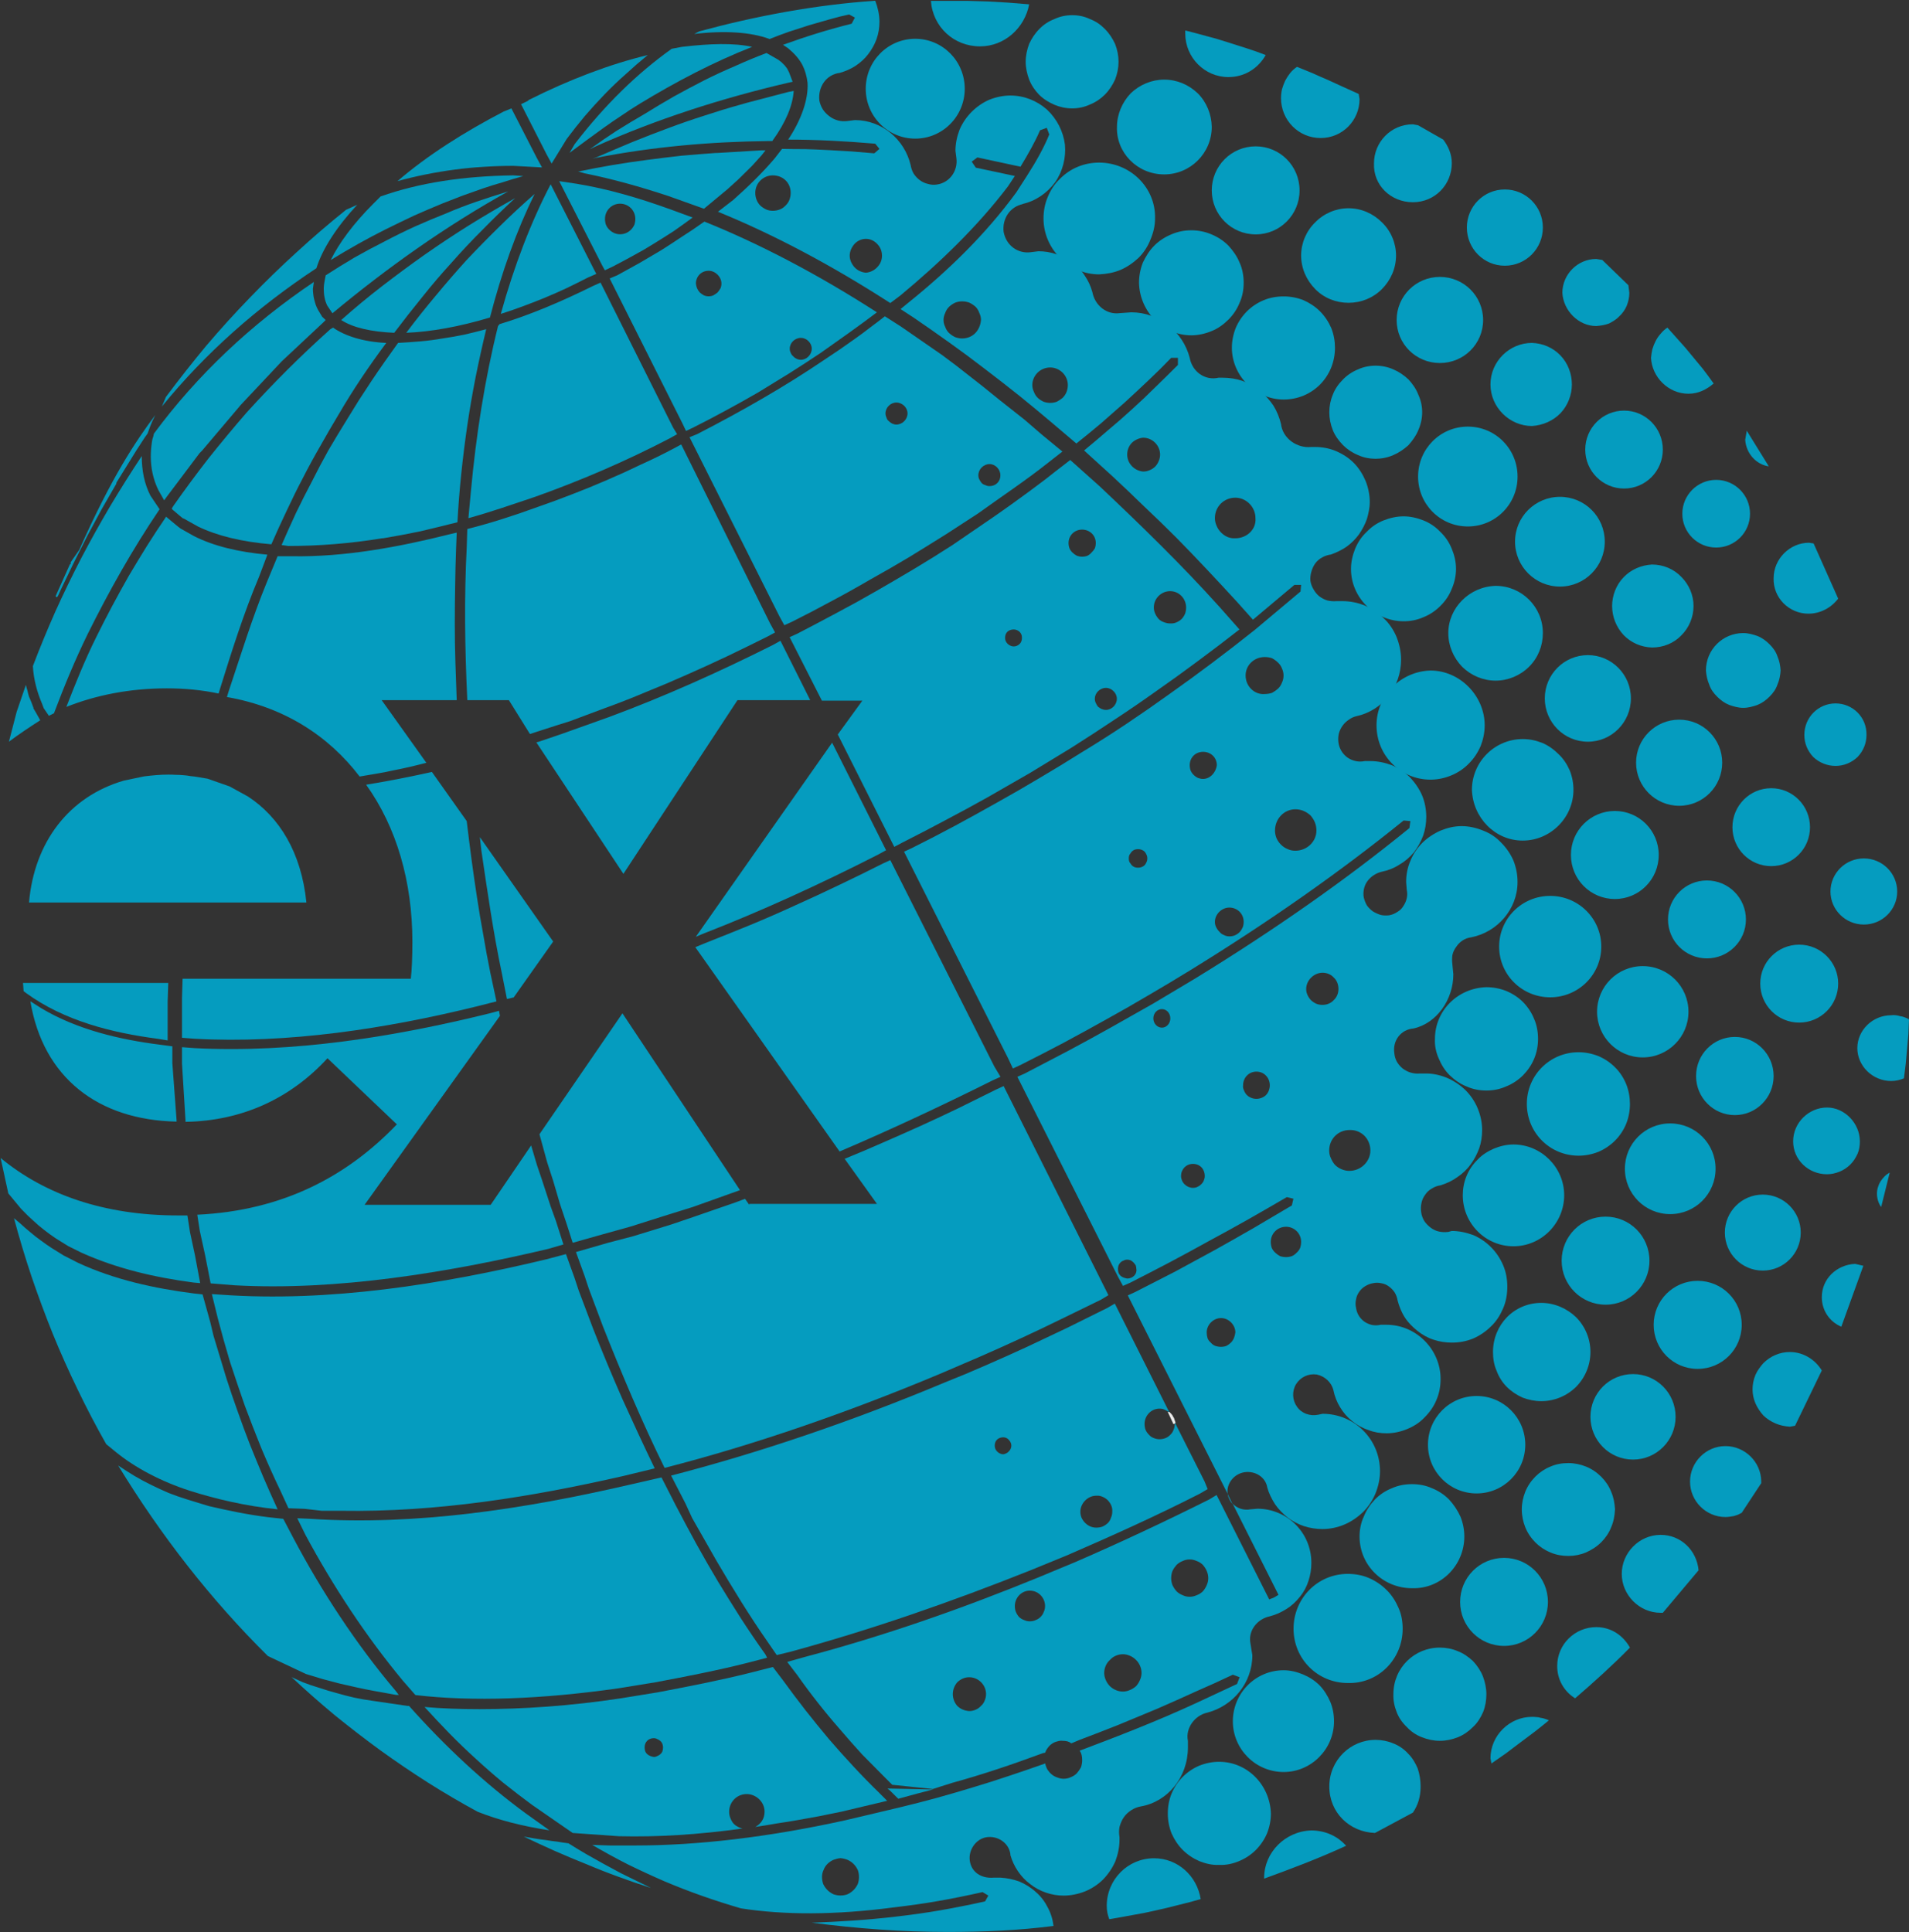 <svg version="1.2" xmlns="http://www.w3.org/2000/svg" viewBox="0 0 1585 1604" width="1585" height="1604">
	<rect x="0" y="0" width="1585" height="1604" fill="#333333" stroke="none"/>
	<title>MEOH_BIG copy-svg</title>
	<defs>
		<clipPath clipPathUnits="userSpaceOnUse" id="cp1">
			<path d="m-2626.65 0.65h4211.65v1603.35h-4211.65z"/>
		</clipPath>
	</defs>
	<style>
		.s0 { fill: #00a7ce } 
		.s1 { fill: #ffffff } 
	</style>
	<g id="Clip-Path: Clip-Path" clip-path="url(#cp1)">
		<g id="Clip-Path">
			<g id="g210" style="opacity: .9">
				<path id="Layer" fill-rule="evenodd" class="s0" d="m984.1 27.9v-2.6q8.5 2.1 17 4.5 8.5 2.1 16.7 4.8 8.5 2.6 16.7 5.3 8.2 2.6 16.4 5.8c-6.3 11.1-17.5 18.3-31 18.3-19.6 0-35.8-16.2-35.8-36.1zm79.5 53.6q0-3.7 0.8-7.4 1.1-3.8 2.7-7.2 1.8-3.4 4.2-6.4 2.4-2.9 5.6-5 6.4 2.7 13 5.3 6.3 2.9 12.7 5.6 6.4 2.9 12.7 5.8 6.4 2.9 12.8 5.8l0.7 4.3c0 17.5-14 32.3-32.3 32.3-18.3 0-32.9-14.8-32.9-33.1zm77.2 54c0-17.4 14-32.3 32.3-32.3l4.3 0.8 20.9 11.9c4.2 5.6 7.1 12 7.1 19.6 0 17.8-14 32.4-32.3 32.4-18.3 0-33.1-14.1-32.3-32.4zm108.6 85.1c-17.4 0-31.5-14.1-31.5-31.7 0-17.5 14.1-31.6 31.5-31.6 17.5 0 31.6 14.1 31.6 31.6 0 17.6-14.1 31.7-31.6 31.7zm47.8 22.5c0-15.3 12.7-28.1 28.1-28.1l5 0.8 21.7 21 0.8 6.3c0 3.8-0.8 7.2-2.1 10.6-1.3 3.2-3.5 6.4-6.1 8.8-2.4 2.6-5.6 4.5-8.7 6.1-3.5 1.3-6.9 1.8-10.6 2.1-14.6 0-27.3-12.7-28.1-27.6zm73.6 54.1q0.3-3.7 1.1-7.2 1.1-3.7 2.7-6.8 1.8-3.5 4.2-6.1 2.4-3 5.6-5.1 5 5.6 10 11.2 5.1 5.5 9.8 11.4 4.8 5.8 9.6 11.6 4.7 6.1 9 12.2c-5.6 4.8-12.5 8.5-20.9 8.5-17 0-30.3-14.1-31.1-29.7zm-597.9-296.5c5.6 0 24.1 0 29.9 0q8.5 0.2 17.3 0.5 8.4 0.5 17.2 1 8.5 0.6 17.2 1.4c-3.7 19.6-20.4 34.9-40.8 34.9-21.7 0-39.2-16.1-40.8-37.8zm102.6 86.3c-4.8-2.1-9.1-4.7-12.8-8.4-3.4-3.5-6.3-7.7-8.2-12.5-1.8-4.8-2.9-9.8-2.9-14.8 0-5.1 1.1-10.1 2.9-14.9 2.1-4.5 4.8-8.7 8.5-12.4 3.4-3.5 7.7-6.4 12.5-8.2 4.7-2.2 9.5-3.2 14.8-3.2 5 0 10.1 1 14.6 3.2 4.8 1.8 9 4.7 12.4 8.2 3.7 3.7 6.4 7.9 8.5 12.4 1.9 4.8 2.9 9.8 2.9 14.9 0 5-1 10-2.9 14.8-2.1 4.5-4.8 8.8-8.5 12.5-3.4 3.4-7.6 6.3-12.4 8.2-4.5 2.1-9.6 3.2-14.6 3.2-5.3 0-10.3-1.1-14.8-3zm51.9 18.3c0-10.3 4.3-20.4 11.4-27.8 7.4-7.2 17.5-11.4 27.8-11.4 10.6 0 20.4 4.2 27.9 11.4 7.4 7.4 11.4 17.5 11.6 27.8 0 21.8-17.7 39.5-39.5 39.5-22.5 0-40-18.3-39.2-39.5zm115.2 89.3c-20.2 0-36.5-16.3-36.5-36.5 0-20.3 16.3-36.6 36.5-36.6 20.1 0 36.4 16.3 36.4 36.6 0 20.2-16.3 36.5-36.4 36.5zm104.8 45.4c-7.4 7.4-17.2 11.4-27.8 11.4-10.4 0-20.4-4-27.6-11.4-7.4-7.5-11.7-17.3-11.7-27.9 0-10.3 4.3-20.4 11.7-27.5 7.2-7.4 17.2-11.7 27.6-11.7 10.6 0 20.4 4.3 27.8 11.7 7.4 7.1 11.7 17.2 11.7 27.5 0 10.6-4.3 20.4-11.7 27.9zm48.1 61.4c-19.9 0-35.9-15.9-35.9-35.7 0-19.8 16-35.8 35.9-35.8 19.9 0 35.9 16 35.9 35.8 0 19.8-16 35.7-35.9 35.7zm76.5-16.7c9 0.3 17.5 4 23.6 10.4 6.1 6.3 9.5 15.1 9.5 24.1 0 8.7-3.4 17.5-9.5 23.9-6.1 6.3-14.6 10-23.6 10.6-18.8 0-34.5-15.7-34.5-34.5 0-19.1 15.7-34.5 34.5-34.5zm76.4 120.9c-17.8 0-32.2-14.5-32.2-32.3 0-17.9 14.4-32.4 32.2-32.4 17.9 0 32.2 14.5 32.2 32.4 0 17.8-14.3 32.3-32.2 32.3zm76.5 49c-15.5 0-28.1-12.5-28.1-28.1 0-15.5 12.6-28.1 28.1-28.1 15.5 0 28.1 12.6 28.1 28.1 0 15.6-12.6 28.1-28.1 28.1zm47.7 25.5c0-16.2 13.5-29.5 29.4-29.5l3.8 0.6 20.4 45.8c-5.9 7.7-14.9 12.5-24.7 12.5-16.2 0-29.4-13.3-28.9-29.4zm-712.7-365c-22.7 0-41.1-18.5-41.1-41.4 0-23 18.4-41.5 41.1-41.5 22.7 0 41.1 18.5 41.1 41.5 0 22.9-18.4 41.4-41.1 41.4zm199.1 66.3c0 6.1-1.4 11.9-3.8 17.5-2.1 5.5-5.5 10.8-9.8 15.1-4.5 4.2-9.5 7.7-15.1 10.1-5.5 2.3-11.6 3.4-17.7 3.7-25.2 0-46.2-21.2-46.2-46.4 0-6.1 1.1-12.2 3.5-17.8 2.4-5.8 5.6-10.8 10.1-15.1 4.2-4.2 9.2-7.7 14.8-10 5.8-2.4 11.7-3.5 17.8-3.5 25.9 0 47.1 20.9 46.4 46.4z"/>
				<path id="path192" fill-rule="evenodd" class="s0" d="m945.7 234.7c0-5.6 1.1-11.4 3.2-16.7 2.4-5.1 5.5-10.1 9.5-14.1 4-4 8.8-7.1 14.1-9.3 5.3-2.3 10.8-3.4 16.7-3.4 5.5 0 11.4 1.1 16.7 3.4 5.3 2.2 10 5.3 14 9.3 4 4.3 7.2 9 9.3 14.1 2.4 5.3 3.4 11.1 3.4 16.7 0 5.8-1 11.4-3.4 16.7-2.1 5.3-5.3 10-9.3 14-4 4-8.7 7.4-14 9.5-5.3 2.2-11.2 3.5-16.7 3.5-23.9 0-43-19.9-43.5-43.7zm77.1 54c0-5.5 1.1-11.1 3.2-16.4 2.1-5 5.3-9.8 9.3-13.8 4-4 8.7-7.1 14-9.3 5.1-2.1 10.6-3.1 16.5-3.1 5.5 0 11.1 1 16.4 3.1 5 2.2 9.8 5.3 13.8 9.3 4 4 7.1 8.8 9.3 13.8 2.1 5.3 3.1 10.9 3.1 16.4 0 24.1-18.8 43-42.6 43-23.4 0-43-19.7-43-43zm104.7 89.1c-4.7-1.9-9-4.8-12.4-8.2-3.7-3.8-6.7-8-8.5-12.5-1.9-4.8-2.9-9.8-2.9-14.8 0-5.1 1-10.1 2.9-14.6 1.8-4.8 4.8-9 8.5-12.7 3.4-3.5 7.7-6.4 12.4-8.3 4.5-2.1 9.6-3.1 14.6-3.1 5 0 10.1 1 14.8 3.1 4.5 1.9 8.8 4.8 12.5 8.3 3.4 3.7 6.4 7.9 8.2 12.7 2.1 4.5 3.2 9.5 3.2 14.6 0 5-1.1 10-3.2 14.8-1.8 4.5-4.8 8.7-8.2 12.5-3.7 3.4-8 6.3-12.5 8.2-4.7 2.1-9.8 3.1-14.8 3.1-5 0-10.1-1-14.6-3.1zm91.2 59.3c-22.9 0-41.3-18.5-41.3-41.4 0-23 18.4-41.5 41.3-41.5 22.9 0 41.3 18.5 41.3 41.5 0 22.9-18.4 41.4-41.3 41.4zm76.5 49.9c-20.6 0-37.3-16.7-37.3-37.3 0-20.6 16.7-37.2 37.3-37.2 20.6 0 37.2 16.6 37.2 37.2 0 20.6-16.6 37.3-37.2 37.3zm100.8-8c6.4 6.4 10.1 15.1 10.1 24.1 0 9.3-3.7 18-10.1 24.4-6.3 6.6-15.1 10.1-24.4 10.1-9-0.3-17.5-4-23.6-10.4-6.1-6.6-9.5-15.1-9.5-24.1 0-8.7 3.4-17.5 9.5-23.8 6.1-6.4 14.6-10.1 23.6-10.6 9.3 0 18.1 3.7 24.4 10.3zm51.4 46.6c4 0 8 1.1 11.7 2.4 4 1.6 7.2 4 10.1 6.9 2.9 2.9 5.3 6.1 6.6 10.1 1.6 3.7 2.4 7.7 2.6 11.7-0.2 3.9-1 7.9-2.6 11.6-1.3 4-3.7 7.2-6.6 10.1-2.9 2.9-6.1 5.3-10.1 6.9-3.7 1.3-7.7 2.4-11.7 2.4-3.9 0-7.9-1.1-11.6-2.4-4-1.6-7.2-4-10.1-6.9-2.9-2.9-5.3-6.1-6.6-10.1-1.6-3.7-2.4-7.7-2.7-11.6 0-17.5 14.1-31.1 31-31.1zm76.6 58.4c14.1 0 26 11.3 25.7 26.2 0 6.9-2.6 13.2-7.4 18.3-5 4.7-11.4 7.4-18.3 7.4-6.9 0-13.5-2.7-18.5-7.4-4.8-5.1-7.4-11.4-7.4-18.3 0-14.9 11.9-26.2 25.9-26.2zm-402.3-111.6c0-5.9 1.3-11.4 3.4-16.7 2.2-5.3 5.3-10.1 9.6-14.1 4-4.2 8.7-7.4 14-9.5 5.3-2.1 10.9-3.4 16.7-3.4 5.6 0 11.2 1.3 16.5 3.4 5.3 2.1 10 5.3 14 9.5 4.2 4 7.4 8.8 9.5 14.1 2.2 5.3 3.5 10.8 3.5 16.7 0 5.5-1.3 11.4-3.5 16.4q-3.1 8-9.5 14.3c-4 4-8.7 7.2-14 9.3-5.3 2.4-10.9 3.4-16.5 3.4-23.8 0-43.7-19.6-43.7-43.4zm120.1 14c21.7 0 39.2 17.5 39.2 39.2 0 10.6-4 20.5-11.4 27.9-7.4 7.4-17.5 11.6-27.8 11.6-10.4 0-20.4-4.2-27.9-11.6-7.1-7.4-11.4-17.3-11.4-27.9 0-20.9 17.5-38.6 39.3-39.2zm76.6 129.4c-19.8 0-35.8-16.1-35.8-36 0-19.8 16-35.9 35.8-35.9 19.7 0 35.7 16.1 35.7 35.9 0 19.9-16 36-35.7 36zm75.8 53.2c-19.8 0-35.8-16-35.8-35.8 0-19.7 16-35.7 35.8-35.7 19.8 0 35.7 16 35.7 35.7 0 19.8-15.9 35.8-35.7 35.8zm76.4 50.1c-17.8 0-32.2-14.4-32.2-32.3 0-17.9 14.4-32.4 32.2-32.4 17.8 0 32.2 14.5 32.2 32.4 0 17.9-14.4 32.3-32.2 32.3zm76.9 48.5c-15.3 0-27.7-12.3-27.7-27.4 0-15.2 12.4-27.5 27.7-27.5 15.3 0 27.7 12.3 27.7 27.5 0 15.1-12.4 27.4-27.7 27.4zm-359.8-210.9c24.6 0 45 21.2 45 45.5 0 6.1-1.3 12-3.4 17.3-2.4 5.5-5.6 10.3-9.8 14.5-4.2 4.3-9 7.5-14.6 9.8-5.3 2.2-11.1 3.5-17.2 3.5-24.4 0-44.8-19.6-44.8-45.1 0-25.1 20.4-44.8 44.8-45.5zm34.4 99.1c0-23.4 19.1-42.2 42.2-42.2 5.6 0 10.9 1.1 16.2 3.2 5 2.1 9.5 5.3 13.5 9.3 4 3.7 7.1 8.5 9.3 13.5 2.1 5.3 3.1 10.6 3.1 16.2 0 23-19.1 42.1-42.1 42.1-23.1 0-41.4-19.1-42.2-42.1zm118.7 90.6c-20.2 0-36.5-16.3-36.5-36.6 0-20.2 16.3-36.5 36.5-36.5 20.1 0 36.4 16.3 36.4 36.5 0 20.3-16.3 36.6-36.4 36.6zm76.4 49.3c-17.9 0-32.3-14.5-32.3-32.3 0-17.9 14.4-32.4 32.3-32.4 17.9 0 32.4 14.5 32.4 32.4 0 17.8-14.5 32.3-32.4 32.3zm76.6 53.3c-17.9 0-32.3-14.5-32.3-32.4 0-17.8 14.4-32.3 32.3-32.3 17.9 0 32.4 14.5 32.4 32.3 0 17.9-14.5 32.4-32.4 32.4zm80.3-6.1q1.9 0.2 3.7 0.8 1.9 0.2 3.8 1 1.8 0.6 3.4 1.6-0.3 6.1-0.5 12.2-0.6 6.4-1.1 12.5-0.5 6.1-1.1 12.2-0.7 6.1-1.5 12.1-5.3 2.2-10.6 2.2c-15.4 0-28.1-12.5-28.1-27.3 0-14.9 12.7-27.3 28.1-27.3q2.1-0.3 3.9 0zm-287-14.9c-23.5 0-42.4-18.8-42.4-42.1 0-23.3 18.9-42.1 42.4-42.1 23.4 0 42.4 18.8 42.4 42.1 0 23.3-19 42.1-42.4 42.1zm76.8 49.9c-20.9 0-37.9-17-37.9-37.9 0-21 17-37.9 37.9-37.9 21 0 38 16.9 38 37.9 0 20.9-17 37.9-38 37.9zm76.5 47.9c-17.8 0-32.2-14.5-32.2-32.4 0-18 14.4-32.5 32.2-32.5 17.8 0 32.2 14.5 32.2 32.5 0 17.9-14.4 32.4-32.2 32.4zm48.4 21.8c0-15.7 13.2-28.1 28.1-28.1 14.8 0 27.3 13.2 27.3 28.1 0 3.4-0.5 7.1-1.9 10.3-1.6 3.4-3.4 6.4-6.1 9-2.4 2.4-5.5 4.5-8.7 5.8-3.5 1.4-6.9 2.2-10.6 2.2-15.4 0-28.1-12-28.1-27.3zm-254.7-128c5.5 0 11.1 1 16.4 3.1 5.3 2.2 10.1 5.3 14.1 9.3 3.9 4 7.1 8.8 9.2 14.1 2.2 5 3.2 10.8 3.2 16.4 0 5.5-1 11.1-3.2 16.4-2.1 5.1-5.3 9.8-9.2 13.8-4 4-8.8 7.2-14.1 9.3-5.3 2.4-10.9 3.4-16.4 3.4-5.6 0-11.2-1-16.5-3.4-5.3-2.1-9.8-5.3-14-9.3-4-4-6.9-8.7-9-13.8-2.4-5.3-3.5-10.9-3.2-16.4 0-23.3 18.8-42.2 42.7-42.9zm76.6 54c5.5 0 11.1 1.1 16.4 3.2 5 2.1 9.8 5.3 13.8 9.3 4 3.9 7.1 8.7 9.3 14 2.1 5.3 3.1 10.9 3.1 16.4 0 5.6-1 11.2-3.1 16.5-2.2 5.3-5.3 10-9.3 14-4 4-8.8 7.2-13.8 9.3-5.3 2.1-10.9 3.2-16.4 3.2-23.9 0-43-19.1-43-43 0-23.8 19.1-42.9 43-42.9zm76 134.4c-20.8 0-37.6-16.8-37.6-37.7 0-20.8 16.8-37.6 37.6-37.6 20.9 0 37.7 16.8 37.7 37.6 0 20.9-16.8 37.7-37.7 37.7zm76.9 46.9c-17.4 0-31.5-14.1-31.5-31.6 0-17.4 14.1-31.5 31.5-31.5 17.4 0 31.5 14.1 31.5 31.5 0 17.5-14.1 31.6-31.5 31.6zm76.6-5.6l6.9 1.6-18.3 50.6c-9.8-4.2-16.2-13.5-16.2-24.6 0-14.9 12-26.8 27.6-27.6zm-322.6-72.9c2.2-5.3 5.3-9.8 9.3-13.7 3.7-4 8.5-6.9 13.5-9.1 5.1-2.1 10.6-3.4 16.2-3.4 23.1 0 42.1 19.1 42.1 42.1 0 23.4-19 42.4-42.1 42.4-23.3 0-42.1-19-42.1-42.4 0-5.3 1-10.8 3.1-15.9zm115.5 106.8c-20.2 0-36.5-16.3-36.5-36.5 0-20.3 16.3-36.6 36.5-36.6 20.1 0 36.4 16.3 36.4 36.6 0 20.2-16.3 36.5-36.4 36.5zm76.4 53.3c-20.2 0-36.5-16.3-36.5-36.6 0-20.2 16.3-36.5 36.5-36.5 20.3 0 36.6 16.3 36.6 36.5 0 20.3-16.3 36.6-36.6 36.6zm103.1 1.3l-22.2 45.9-4.3 0.8c-4.2-0.3-8.2-1.1-11.9-2.7-3.7-1.6-7.1-3.7-10.1-6.6-2.6-2.9-5-6.4-6.6-10.1-1.6-3.7-2.4-7.7-2.4-11.6 0-4 0.8-8.2 2.4-12 1.6-3.7 4-6.8 6.6-9.8 3-2.9 6.4-5.3 10.1-6.8q5.6-2.4 11.9-2.4c11.2 0 21 6.3 26.5 15.3zm-248.3 22.6c-5-2.2-9.6-5.3-13.3-9-3.7-3.8-6.6-8.3-8.4-13.3-2.2-5-3-10.3-3-15.6 0-22.6 17.5-40.8 40.1-40.8 10.8 0 21.2 4.5 28.9 11.9 7.6 7.7 11.9 18 11.9 28.9 0 10.8-4.3 21.2-11.9 28.9-7.7 7.6-18.1 11.9-28.9 11.9-5.3 0-10.6-1.1-15.4-2.9zm91.6 51.4c-19.6 0-35.4-15.9-35.4-35.5 0-19.7 15.8-35.5 35.4-35.5 19.5 0 35.3 15.8 35.3 35.5 0 19.6-15.8 35.5-35.3 35.5zm106.4 18.3v1.3l-16.2 24.6q-1.6 0.8-3.2 1.6-1.6 0.6-3.4 1.1-1.6 0.2-3.2 0.5-1.8 0.3-3.7 0.3c-16.2 0-29.4-13.3-29.4-29.4 0-16.2 13.2-29.5 29.4-29.5 16.2 0 29.7 13.3 29.7 29.5zm-236.3 9.8c-22.4 0-40.4-18.1-40.4-40.4 0-22.4 18-40.5 40.4-40.5 22.3 0 40.4 18.1 40.4 40.5 0 22.3-18.1 40.4-40.4 40.4zm111.7 28.1c-1.8 4.7-4.8 9-8.2 12.4-3.7 3.7-8 6.4-12.7 8.5-4.5 1.9-9.6 2.9-14.6 2.9-5 0-10.1-0.8-14.9-2.9-4.7-1.9-9-4.8-12.4-8.2-3.7-3.7-6.6-8-8.5-12.7-1.8-4.5-2.9-9.6-2.9-14.9 0-5 1.1-10.1 2.9-14.6 1.9-4.7 4.8-9 8.5-12.7 3.4-3.4 7.7-6.3 12.4-8.2 4.8-2.1 9.9-2.9 14.9-2.9 5 0 10.1 1.1 14.6 2.9 4.7 1.9 9 4.8 12.7 8.5 3.4 3.4 6.4 7.7 8.2 12.4 2.1 4.8 2.9 9.6 3.2 14.6-0.3 5.3-1.1 10.1-3.2 14.9zm72.6 35.7l-29.7 35.3h-1.8c-17.8 0-32.3-14.9-32.3-32.3 0-17.5 14.5-32.4 32.3-32.4 16.7 0 29.9 12.7 31.5 29.4zm-238 14.9c-23.8 0-43.5-18.8-43.5-43 0-5.5 1.1-11.4 3.5-16.4 2.1-5.3 5.3-10.1 9.3-14.3 3.9-4 8.7-7.2 14-9.3 5.3-2.4 10.9-3.4 16.7-3.4 5.8 0 11.4 1 16.7 3.4 5.3 2.1 10.1 5.3 14.1 9.3q5.9 6.4 9.5 14.3c2.1 5.3 3.2 10.9 3.2 16.4 0 24.2-19.6 43.8-43.5 43zm76.5 47.9c-20.2 0-36.5-16.3-36.5-36.5 0-20.3 16.3-36.6 36.5-36.6 20.1 0 36.4 16.3 36.4 36.6 0 20.2-16.3 36.5-36.4 36.5zm104.5 1.4c-14.5 14.8-30.2 28.9-45.5 42.1-9.1-5.6-14.9-15.4-14.9-26.8 0-18.2 14.9-32.3 32.4-32.3 12.7 0 22.5 7.2 28 17zm-234.3 29.4c-24.6 0-45-19.6-45-45.1 0-25.1 19.9-45.5 45-45.5 5.9 0 12 1 17.5 3.4 5.6 2.4 10.6 5.8 14.9 10.1 4.2 4.2 7.4 9.2 9.8 14.8 2.4 5.3 3.4 11.4 3.4 17.2 0 25.5-20.4 45.9-45.6 45.1zm91.2-26.5c4.8 1.8 9 4.8 12.7 8.2 3.5 3.7 6.4 8 8.3 12.7 1.8 4.8 2.9 9.8 2.9 14.9 0 5-0.8 10-2.7 14.8-2.1 4.8-4.7 9-8.5 12.5-3.7 3.7-7.9 6.6-12.4 8.4-4.8 1.9-9.8 3-15.1 3-5.1 0-10.1-1.1-14.9-3-4.7-1.8-9-4.7-12.4-8.4-3.7-3.5-6.7-7.7-8.5-12.5-1.9-4.8-2.9-9.8-2.7-14.8 0-22 17.5-38.7 38.5-38.7 5.3 0 10.3 1 14.8 2.9zm61.8 54.6q1.8 0 3.7 0.2 1.6 0 3.4 0.6 1.9 0.2 3.5 0.8 1.8 0.5 3.4 1.3-5.8 4.8-11.6 9.3-5.9 4.5-12 9-5.8 4.5-11.9 9-6.1 4.2-12.2 8.5l-0.8-4.3c0-18.8 15.7-34.4 34.5-34.4zm-206.2-38.7c5.3 0 10.8 1.3 15.9 3.4 5.3 2.2 9.8 5.1 13.8 9 3.9 4 6.8 8.8 9 13.8 2.1 5.1 3.1 10.6 3.1 16.2 0 23-18.8 42.1-41.8 42.1-23.4 0-42.2-19.1-42.2-42.1 0-23.3 18.8-42.4 42.2-42.4zm90.9 60.7c4.7 1.8 9 4.7 12.4 8.5 3.5 3.4 6.1 7.9 8 12.4 1.6 4.8 2.4 9.8 2.4 14.9 0 8.4-2.1 15.3-6.4 21.7l-31.5 16.9c-21.2-0.8-37.9-16.9-37.9-38.6 0-21.8 17.5-38.7 38.4-38.7 5 0 10.1 1 14.6 2.9zm-101.5 58.3c0 5.5-1.1 11.1-3.2 16.4-2.1 5-5.3 9.8-9.3 13.8-4 4-8.7 7.1-14 9.3-5.1 2.1-10.6 3.4-16.5 3.1-5.5 0.3-11.1-1-16.4-3.1-5-2.2-9.8-5.3-13.8-9.3-4-4-7.1-8.8-9.3-13.8-2.1-5.3-3.1-10.9-3.1-16.4 0-5.9 1-11.4 3.1-16.5 2.2-5.3 5.3-10 9.3-14 4-4 8.8-7.2 13.8-9.3 5.3-2.1 10.9-3.2 16.4-3.2 23.4 0 42.2 19.1 43 43zm33.6 14q4 0 8 0.8 4 0.8 7.7 2.4 3.7 1.6 7.1 4 3.2 2.4 6.1 5.5c-22.5 10.4-45 18.9-68.1 27.3v-0.8c0-20.9 17.5-38.6 39.2-39.2zm-91.9 57q-9.3 2.7-18.9 5-9.2 2.4-18.8 4.5-9.5 2.2-19.1 3.8-9.5 1.8-19.1 3.4c-1.3-3.4-2.1-6.9-2.1-11.1 0-21.8 17.5-39.5 39.3-39.5 19.8 0 35.7 14.8 38.7 33.9zm-862.5-1239.2l3.4-8q16.2-21.7 33.4-42.4 17.5-20.6 36.3-40 18.9-19.6 38.7-37.6 19.9-18.3 41.1-35.3l9.3-4.2c-17 18.3-28.9 36.6-33.9 52.7-49.1 32.4-92 70.3-128.3 114.8zm383.2 388l-72.3-109.2 2.1-0.5 18.8-6.4 9.8-3.5 29.7-10.6c45.6-16.9 91.2-37.3 136-59.8l6.3-3.5 24.7 49.3h-60.4zm-116.9-534.8q-13.3 13.2-25.7 27.3-12.8 14-24.4 28.6-11.9 14.6-23.3 29.7c-18.9-0.8-34.2-4.2-44-10.6q16.4-14.6 33.9-28.1 17.5-13.5 35.5-26.2 18.3-12.8 36.8-24.4 18.9-11.7 38.2-22.5-13.8 12.7-27 26.2zm6.1 72.9c-25.5 7.7-49.3 11.9-69.5 12.7q11.7-15.6 24.4-30.7 12.5-15.1 25.7-29.7 13.5-14.3 27.6-28.1 14-13.8 28.9-26.8c-14.9 30.2-27.3 64.7-37.1 102.6zm79.5 1275.5q7.4 4.2 14.6 8.2 7.4 4 14.8 8 7.7 3.7 15.1 7.4l9.8 4.8q-13.5-4.3-27-9.3-13.3-4.8-26.5-10.4-13.3-5.3-26.5-11.1-13-5.8-25.7-11.9 4.5 0.8 9.2 1.6 4.6 0.8 9.3 1.3 4.5 0.8 9.3 1.3 4.5 0.8 9.3 1.4 7.1 4.5 14.3 8.7zm-347.8-967.6c-30.7 0-58.8 5.6-83.4 15.4 7.6-19.6 15.3-38.7 24.6-57.5q6.4-13 13.3-26 6.8-12.7 14-25.4 7.4-12.5 15.1-24.9 7.7-12.2 15.9-24.2l0.5 0.6 9.3 7.7 2.1 1.6 11.2 6.3c16.1 8.2 37.1 13.3 60.9 15.4l-6.9 18.3c-12.7 30.2-22.5 61.2-32.3 92.7l-1.3 4.3c-13.5-2.9-28.1-4.3-43-4.3zm49.9 7.2l1.3-4.3c10.1-30.2 19.9-62 31.8-90.9l9-21.7h11.9c43.5 0.8 89.1-7.7 131.2-18.3l5.6-1.3-0.5 12.7q-0.6 15.7-0.8 31.6-0.3 15.9-0.3 31.5 0 15.9 0.5 31.8 0.6 15.6 1.1 31.5h-62.3l37.1 52q-6.9 1.8-13.8 3.4-6.8 1.6-13.7 2.9-6.9 1.6-13.8 2.7-7.2 1.3-14.1 2.4c-25.9-34-63-57.8-110.2-66zm311.7-358.1l-35.8-70.2 14 2.1c26.5 4.3 52.5 12 78 21.2l18.8 6.9q-8 5.9-15.9 11.4-8.2 5.3-16.5 10.4-8.4 5.3-16.9 9.8-8.5 4.7-17.2 9.2l-6.4 3zm-5 6.8l-6.9 3q-8.8 4.5-17.5 8.7-9 4.2-18.1 8-9 3.7-18.2 7.1-9.3 3.5-18.6 6.4c11.1-40 25.2-76.6 41.4-107.6l35.7 70.2zm7.2-45.6q0 2.4 0.8 4.8 1 2.4 2.9 4.2 1.6 1.6 4 2.7 2.4 1 4.8 1 2.6 0 5-1 2.4-1.1 4-2.7 1.8-1.8 2.9-4.2 0.8-2.4 0.8-4.8c0-7.1-5.6-12.7-12.7-12.7-6.9 0-12.5 5.6-12.5 12.7zm-1.6-65.7q5.6-3.7 11.1-7.4 5.9-3.7 11.7-7.2 5.8-3.4 11.7-6.9 11.9-7.4 24.3-14.5 12.5-6.9 25-13.3 12.7-6.4 25.7-11.9 13-5.9 26.2-10.9l9.8 5.6q1.3 1 2.7 2.1 1.3 1.3 2.6 2.6 1.1 1.4 2.1 2.7 0.8 1.6 1.6 3.2l2.9 7.7-3.7 0.8c-54.6 12.7-109.4 30.2-160.6 53.2l-4.2 2.1q5.5-3.9 11.1-7.9zm131.5 8.7h3.4l-3.4 4.3q-3.7 4.2-7.7 8.5-4 3.9-8 7.9-3.9 4-8.2 7.7-4.2 4-8.5 7.4l-15.3 12.7-29.7-10.6c-23.1-7.6-45.6-14-69.5-18.8l-5.5-1.6h0.8q14-2.9 28.1-5.3 14.3-2.4 28.3-4.2 14.3-1.9 28.6-3.5 14.4-1.3 28.7-2.3h1.3zm-74.5-84.3l8.5-1.6c23.1-2.7 42.9-3.4 58.3 0-32.3 12.7-63.1 28.9-93.3 47.2q-7.7 4.7-15.1 9.8-7.2 4.7-14.6 10-7.1 5.1-14.3 10.4-7.1 5.3-14.3 10.6l4.2-7.2c25.2-32.8 52-58.8 80.6-79.2zm97 35.8l4.3-0.8c-0.8 11.9-6.4 25.9-17.8 41.6h-2.6c-48.6 0.5-96.3 4.7-144 14l-2.9 0.8 4.3-1.6q14.5-6.3 29.1-12.4 14.6-5.9 29.4-11.4 14.9-5.6 30-10.4 15.1-5 30.2-9.2l5.6-1.6zm-637.2 927.3l-10.6-12.8-6.4-29.4c36.6 30.2 85.6 47.7 147.4 47.7h7.7l2.1 13.6 4.2 19.6 4.3 23-5.6-0.5c-32.3-4.3-63.1-11.4-92.8-24.7l-11.1-5.5q-5.3-3.2-10.3-6.4-5.1-3.4-9.8-7.1-4.8-3.7-9-7.7-4.6-4-8.8-8.5zm129.1-73.7v1.3c-65.2-1.3-110.8-36.5-121.4-99.9l9.3 5.9c29.4 17.5 64.4 25.9 98.8 30.2l9.8 1.3v14zm149.3 471q-6.9-1.6-14.1-3.2-6.9-1.9-14-3.7-6.9-2.1-13.8-4.2l-31.6-14.9c-47.7-47.2-89-100.4-124.3-158.2q6.7 4.5 13.6 8.7 6.8 4 14 7.5 6.9 3.4 14.3 6.6 7.4 2.9 15.1 5.3l18.3 5.6c15.9 3.7 32.1 7.1 49 9.2l12.8 1.4 8.2 15.6c23.3 44.2 52.7 89 85.1 127.2l2.6 3.4h-2.1l-18.8-3.4q-7.2-1.3-14.3-2.9zm160.3 118.7c-22.5-3.4-42.1-8.5-59.6-15.4q-21-11.4-41.4-24.3-20.1-12.8-39.5-26.8-19.3-14.1-37.9-29.2-18.2-15.1-35.7-31.5l9.2 4.2q6.9 2.7 14.1 4.8 7.1 2.4 14.3 4.3 7.2 2.1 14.3 3.7 7.4 1.6 14.9 2.6l29.4 4.3h1.3c30.2 33.9 62.6 64.1 97 89.3zm112.9-271.4l-11.9-23.1c73.7-19.1 150-45 227.4-77.4q17.2-6.8 34.2-14.3 17-7.4 33.7-15.1 16.9-7.9 33.6-15.9 16.7-8.2 33.1-16.4l6.4-3.7 45.6 90.9q-0.8-0.8-1.9-1.6-1-0.5-2.1-1.1-1-0.5-2.1-0.8-1.1-0.2-2.4-0.2c-6.9 0-12.4 5.8-12.4 12.7q0 2.6 0.8 4.8 1 2.4 2.9 4.2 1.6 1.9 3.9 2.7 2.4 1 4.8 1 2.7 0 5.1-1 2.1-0.8 3.9-2.7 1.9-1.8 2.7-4.2 1-2.2 1-4.8v-1.3l24.7 49 2.6 6.4-6.3 3.7c-35.8 18.3-72.9 35-110 51.1l-31 12.7c-65.2 26-132 49.3-199.3 67.6l-11.2 2.7-7.7-11.2c-14.8-21.2-28.9-44.2-42.1-66.7l-20.4-35.8zm327.9 6.9q0 2.6 1 5 1.1 2.4 2.9 4.2 1.9 1.9 4.3 3 2.4 1 5 1 2.7 0 5-0.8 2.4-1 4.5-2.9 1.9-1.8 2.7-4.5 1.1-2.4 1.1-5 0.2-2.7-0.8-5.1-1.1-2.6-3-4.5-1.8-1.8-4.5-2.9-2.3-1-5-0.8c-7.2 0-13.2 6.4-13.2 13.3zm-71.1-54.9q0 1.3 0.5 2.7 0.6 1.3 1.6 2.3 1.1 1.1 2.4 1.6 1.1 0.6 2.7 0.6c1.6-0.3 3.4-1.1 4.5-2.4 1.3-1.3 2.1-2.9 2.1-4.8 0-1.8-0.8-3.4-2.1-4.8-1.1-1.3-2.9-2.1-4.5-2.1-4.3 0-7.2 2.7-7.2 6.9zm39.2-839.3l17 14-11.9 9.3c-18.8 14.9-38.7 28.1-58.3 42.2l-26 16.9q-15.6 9.8-31.3 19.4-15.9 9.5-32.1 18.5-15.9 9.3-32.3 18-16.2 8.8-32.6 17l-6.4 2.9-4.2-7.7-74.5-148.4 6.4-2.6c37.1-19.1 72.9-39.5 106-62q6.4-4.3 12.7-8.5 6.4-4.5 12.5-8.8 6.4-4.5 12.4-9.2 6.1-4.5 12.2-9.3l13.3 8.5 34.4 23.8 12 9 21.7 17 14.1 11.4 20.4 16.1zm-111.6-17.7c0-4.8-4.3-9-9.3-9-4.8 0-9 4.2-9 9q0 1.8 0.8 3.4 0.5 1.9 1.8 2.9 1.4 1.4 3 2.2 1.8 0.8 3.4 0.8c5 0 9.3-4.3 9.3-9.3zm77.1 51.4c0-5-4.2-9.3-9-9.3-5 0-9.3 4.3-9.3 9.3q0 1.9 0.8 3.4 0.8 1.6 1.9 3 1.3 1.3 3.2 1.8 1.5 0.8 3.4 0.8c4.8 0 9-3.4 9-9zm-577.5 858.1l-13.6-0.5-6.8-14.8q-8.3-17.3-15.7-35-7.1-17.5-13.8-35.5-6.3-18.1-12.2-36.1-5.5-18.3-10.3-36.8l-4.8-19.6 7.7 0.5c89.1 6.4 183.2-8.5 270.1-29.4l16.2-4.3 7.1 19.7 3.5 10.6 11.9 31.5q5.8 14.8 11.9 29.4 6.1 14.6 12.5 29.2 6.6 14.5 13.2 28.8 6.7 14.4 13.6 28.7l-26 6.3c-76.6 17.5-155.1 30.2-234.3 28.9h-16.2zm242-1025.3z"/>
				<path id="path194" fill-rule="evenodd" class="s0" d="m740.8 1481.8l-5-5q-10.1-10.1-19.9-20.1-9.5-10.4-18.8-21.3-9.3-10.6-18-21.7-8.8-11.1-17-22.8l-8.5-11.1 14.9-4.2c66-17.5 130.4-40.1 193.7-66l30.8-12.8c37.1-16.1 74.4-33.6 111-51.9l6.1-3.7 43.7 86.7 4-1.6 3.7-2.2-38.1-75.8c3.4 3.8 9 5.9 14.8 4.8l5.8-0.5c24.4 0 44.8 19.6 44.8 45 0 5.1-0.8 10.1-2.4 14.9-1.5 4.8-3.9 9.3-7.1 13.2-3.2 4-6.9 7.5-11.1 10.1-4.3 2.7-8.8 4.8-13.8 6.1-10.4 2.1-18.3 11.9-16.2 22.5l1.6 9.8c0 23.1-16.2 42.2-37.4 47.7-10.3 2.2-18.3 12.8-16.1 23.4v5.5c0 24.7-16.7 45.1-39.3 49q-4.3 0.8-7.9 3.2c-2.4 1.6-4.5 3.5-6.1 5.9-1.6 2.3-2.7 5-3.5 7.9-0.5 2.7-0.5 5.6 0 8.5v2.1c0 6.1-1.3 12.2-3.4 17.8-2.4 5.5-5.8 10.6-10.1 15.1-4.2 4.2-9.5 7.7-15.1 10-5.6 2.2-11.7 3.5-17.8 3.5-5 0-9.8-0.8-14.5-2.4-4.8-1.6-9.3-4-13.3-7.2-4-2.9-7.4-6.6-10.1-10.6q-4.3-6.3-6.3-13.5v-0.8c-1.3-9.2-10.4-15.3-19.6-14-9 1.3-15.4 10.6-14.1 19.6 1.3 9.3 9.3 14.8 19.6 14h5.9c5.3 0.3 10.6 1.4 15.6 3.2 5 2.1 9.8 5.1 13.8 8.8 4 3.4 7.4 7.9 9.8 12.7 2.6 4.8 4.2 10.1 4.8 15.4-28.7 3.7-58.1 5-87.8 5-38.4 0-75.8-2.9-112.9-7.7 21.8-0.8 44.8-2.1 69.5-5q9.5-1.1 18.8-2.4 9.3-1.3 18.5-2.9 9.3-1.6 18.6-3.5 9.3-1.8 18.5-3.9l2.7-4.8-4.8-2.9q-9.3 2.1-18.3 3.9-9.2 1.9-18.5 3.5-9 1.6-18.3 2.9-9.3 1.3-18.6 2.4c-48.5 6.4-91.1 6.4-126.9 0.8q-16.5-4.8-32.1-10.3-15.9-5.6-31.5-12.2-15.4-6.7-30.5-14.1-15.1-7.7-29.4-16.1l14.5 0.5h21.2c52 0 110.8-6.9 174.7-21l44.8-10.6q15.4-3.7 30.8-7.9 15.1-4.2 30.2-8.8 15.1-4.5 29.9-9.5 15.1-5 30-10.3 0.5 2.6 1.8 5 1.6 2.4 3.5 4 2.1 1.8 4.7 2.6 2.7 1.1 5.3 1.1 3.2 0 5.9-1.3 2.9-1.1 5-3.2 2.1-2.4 3.5-5 1-3 1-5.9c0-2.9-0.5-5.8-2.1-7.9 31.8-12 63.9-24.4 96.2-39.3l34.5-16.1 2.1-5.6-5.6-2.1q-15.6 7.4-31.5 14.3-15.7 7.2-31.6 14.1-15.9 6.6-31.8 13.2-16.1 6.4-32.3 12.5l-6.9 2.9c-2.1-1.6-4.2-2.1-7.1-2.1q-2.2-0.3-4.6 0.5-2.3 0.5-4.2 1.8-2.1 1.4-3.4 3.2-1.6 1.9-2.4 4.3l-2.1 0.5c-25.2 9.3-49.9 17.7-75.1 24.6l-16.1 5.1zm278.5-241.5l-3.4-6.8-79.5-158 6.3-2.9q16.7-8.5 33.2-17 16.1-8.7 32.6-17.7 16.1-9 32.3-18.3 15.9-9.3 31.8-18.8l1.3-5.6-5.5-1.3q-15.9 9.3-32.1 18.5-15.9 9-32.3 17.8-16.2 9-32.6 17.7-16.2 8.5-32.9 17l-6.1 2.7-4.2-7.7-83.5-165.9 6.1-2.7q18-9.3 36-18.8 17.8-9.5 35.3-19.3 17.7-9.9 35.2-19.9 17.5-10.4 34.7-20.7c64.5-39.5 124.9-81.6 178.2-125.1l0.8-5.8-5.6-0.5c-53.6 43.4-113.2 85-177.1 124.3q-17.2 10.6-34.4 20.6-17.5 10.4-35.3 20.2-17.5 9.8-35.2 19.3-18 9.5-36.1 18.6l-6.3 2.9-4-8.5-86.4-171.5 6.3-2.9q18.1-9 35.8-18.5 17.8-9.6 35.5-19.6 17.8-9.9 35-20.2 17.5-10.3 34.8-21.2 18.8-11.4 37.1-23.6 18.2-12.2 36.3-25.2 18-12.7 35.5-25.9 17.7-13.3 35-27.1l37.9-31.8 0.5-5.5h-5.6l-34.4 28.9-13.3-14.9q-12.4-13.5-25.1-27-12.5-13.3-25.5-26.5-13-13-26.5-25.7-13.3-13-26.8-25.5l-23-20.9q10.3-8.5 20.1-17 10.1-8.4 19.9-17.4 9.8-8.8 19.1-18.1 9.5-9.2 18.8-18.5v-5.9h-5.6q-9.2 9.6-19.1 18.9-9.5 9-19.3 18-9.8 8.7-19.9 17.5-10.1 8.5-20.4 16.7l-19.1-16.2q-13.8-11.7-28.1-23.3-14.3-11.4-28.9-22.5-14.5-11.2-29.4-21.8-14.8-10.6-29.9-20.9l-10.6-6.9 7.1-5.8c32.9-26.5 63.9-56.7 89.1-91.2l9-14c7.7-12 14-23.4 18.3-34l-2.1-5.5-5.6 2.1c-4.2 9.8-9.8 19.6-16.2 30.2l-35.8-7.7-4.7 3.5 3.4 5 32.4 6.9-5.6 8.5c-25.5 33.6-57 63.8-89.3 90.6l-8.5 6.4q-73.7-47.5-143.1-75.8l12.7-9.8c11.9-10.6 23.8-22 34.4-34.5l6.1-7.9q9.8 0.2 19.4 0.2 9.5 0.3 19.1 0.8 9.5 0.6 19.1 1.1 9.5 0.8 19 1.6l4.3-3.7-3.5-4.3c-24.6-2.1-48.5-3.4-72.3-3.4 11.1-16.7 16.9-33.7 16.1-47.2q-1-8.2-4.2-14.6c-2.9-5.5-6.9-9.8-11.9-14l-4.3-2.9c19.1-6.9 37.9-12.8 57-17.5l2.7-5.1-4.8-2.6q-8.5 1.8-16.7 4.2-8.5 2.4-16.7 4.8-8.2 2.7-16.4 5.3-8.3 2.9-16.2 6.1c-15.6-5.8-37.4-7.2-62.6-4.2l4.3-2.2c46.9-12.7 96.2-22 146-25.4 2.1 5.6 3.5 11.4 3.5 17.5q0 7.5-2.4 14.3c-1.6 4.5-4 8.7-6.9 12.5-2.9 3.9-6.6 7.1-10.6 9.8-4 2.6-8.5 4.5-13 5.8-11.4 1.3-18.3 11.9-17 23q0.8 4 3 7.5 2.1 3.1 5.3 5.5 3.1 2.4 7.1 3.5 3.7 1 7.7 0.5l6.4-0.8c22.5 0 41.3 16.2 46.3 37.4q0.6 3.7 2.4 6.9 2.2 3.4 5.1 5.5 3.2 2.4 6.9 3.2 3.7 1.1 7.4 0.5c10.6-1.5 17.5-11.4 16.2-21.7l-0.8-6.3c0-6.1 1.3-12 3.4-17.5 2.4-5.6 5.8-10.6 10.1-14.9 4.2-4.2 9.3-7.7 14.6-10 5.5-2.2 11.6-3.5 17.4-3.5 11.4 0 22 4.2 30.5 11.7 8.2 7.7 13.5 18 14.9 29.1 1 10.9-1.9 22.3-8.2 31.3-6.7 9-16.2 15.6-27.3 18h0.7c-10.6 2.1-17.4 11.9-16.1 23.1 2.1 11.4 11.9 18.3 22.5 16.9l6.4-0.8c5 0 10 0.8 14.8 2.4 4.8 1.6 9.3 4 13.3 6.9 3.9 3.2 7.7 6.6 10.3 10.9 2.9 4.2 5 8.7 6.4 13.8 2.1 11.1 11.9 18.8 22.5 17.4l9.8-0.7c23.1 0 42.9 16.1 48.5 37.8 2.1 11.4 12.5 19.1 23.9 16.5h3.4c5.6 0 11.1 0.8 16.4 2.6 5.3 1.9 10.1 4.5 14.6 8.2 4.3 3.5 8 7.7 11.1 12.2 3 4.8 5.1 10.1 6.4 15.4 1.3 11.9 13.3 20.4 25.2 19.1h2.9c5.8 0 11.9 1 17.5 3.4 5.6 2.4 10.6 5.6 14.8 9.8 4.3 4.3 7.5 9.6 9.8 14.9 2.2 5.5 3.5 11.6 3.5 17.5 0 5-1.1 9.8-2.4 14.3-1.6 4.5-4 9-6.6 12.7q-4.4 6-10.4 10.3c-3.9 2.7-8.4 4.8-12.9 6.4q-3.8 0.5-7.2 2.4-3.4 1.8-5.8 5-2.2 3.2-3.2 6.9-1.1 3.7-0.8 7.4 0.5 3.7 2.6 7.2 1.9 3.4 4.8 5.8 3.2 2.4 6.9 3.5 3.7 0.8 7.4 0.5h5.1c6.3 0 12.7 1.3 18.5 3.7 5.8 2.4 11.1 6.1 15.7 10.6 4.5 4.2 8.2 9.8 10.6 15.6 2.3 5.9 3.7 12.2 3.7 18.6 0 23-15.4 42.1-36.6 46.9q-3.7 0.8-6.6 2.9-3.2 2.1-5.3 5-2.2 3-3.2 6.7-0.8 3.7-0.3 7.4 0.5 3.7 2.4 6.9 1.9 3.2 5 5.5 3.2 2.2 6.9 3 3.7 0.8 7.5 0h4.7c6.1 0 12.2 1.3 17.8 3.4 5.8 2.4 10.8 5.8 15.1 10.1 4.2 4.5 7.7 9.5 10.1 15.1 2.3 5.6 3.4 11.6 3.4 17.7 0 5.3-0.8 10.6-2.6 15.7-1.9 5-4.6 9.8-7.7 13.8-3.5 4.2-7.5 7.6-12.2 10.3-4.5 2.9-9.6 4.8-14.6 5.8q-3.4 0.8-6.6 2.9-2.9 1.9-5.1 4.8-2.1 2.9-2.9 6.4-0.8 3.7-0.2 7.1 0.8 3.5 2.6 6.7 2.1 2.9 5 5 3 1.8 6.4 2.9 3.4 0.8 7.2 0.3 3.4-0.6 6.6-2.7 3.2-1.8 5-4.8 2.1-3.1 2.9-6.6 0.8-3.4 0-7.1l-0.5-6.4c0-6.1 1.1-11.9 3.5-17.5 2.3-5.8 5.8-10.9 10-15.1 4.3-4.2 9.6-7.7 15.1-10.1 5.6-2.3 11.4-3.7 17.5-3.7 6.1 0 12.2 1.4 17.8 3.7 5.8 2.2 10.9 5.6 15.1 10.1 4.2 4.2 7.7 9.3 10.1 14.8 2.3 5.9 3.4 11.7 3.4 17.8 0 22.5-16.7 41.6-38.4 45.9q-4 0.5-7.2 2.6-3.2 2.1-5.3 5.3-2.4 3.2-3.2 6.9-0.5 3.7 0 7.7l0.8 8.2c0 21.2-14 40.8-33.1 45-10.3 0.8-17.5 9.9-15.9 20.5q0.3 3.7 2.1 7.1 1.9 3.2 4.8 5.6 3.2 2.4 6.6 3.4 3.7 1.1 7.4 0.8h4.3c6.1-0.2 12.4 1.1 18.3 3.5 5.5 2.3 10.8 5.8 15.3 10 4.5 4.5 8 9.6 10.4 15.4 2.4 5.8 3.7 11.9 3.7 18q0 8-2.4 15.1-2.8 7.6-7.2 13.5c-3.1 4.3-6.8 7.7-11.1 10.6-4.2 3-8.7 5.1-13.8 6.7q-3.7 0.5-7.1 2.6-3.5 1.9-5.6 5.1-2.4 3.1-3.2 7.1-0.8 3.7-0.2 7.7 0.5 3.7 2.6 7.2 2.1 3.1 5.3 5.5 3.2 2.4 6.9 3.2 3.7 0.8 7.7 0.3l2.9-0.8c6.1 0 11.9 1.3 17.8 3.4 5.5 2.4 10.6 5.8 14.8 10.1 4.5 4.5 7.7 9.5 10.1 15.1 2.4 5.6 3.4 11.7 3.4 17.7 0 6.1-1 12.2-3.4 17.8-2.4 5.6-5.6 10.9-10.1 15.1-4.2 4.2-9.3 7.7-14.8 10.1-5.9 2.4-11.7 3.4-17.8 3.4q-7.9 0-15.1-2.4c-5-1.6-9.5-4.2-13.5-7.4-4-3.2-7.7-6.9-10.4-11.1-2.9-4.5-4.7-9.3-6-14.1q-0.6-3.7-2.4-6.6-1.9-2.9-4.8-5-2.7-2.1-6.4-2.7-3.4-0.8-6.9 0-3.4 0.6-6.3 2.4-3.2 1.9-5.1 4.8-2.1 2.9-2.6 6.3-0.8 3.5 0 6.9 0.5 3.7 2.4 6.7 1.8 2.9 4.8 5 2.9 1.9 6.3 2.6 3.5 0.6 6.9-0.2h5c24.4 0 44.8 20.4 44.8 45 0 5.9-1 11.7-3.4 17.3-2.1 5.3-5.6 10.3-9.8 14.5-4 4.3-9 7.5-14.6 9.8-5.3 2.2-11.1 3.5-17 3.5-5.3 0-10.3-0.8-15.1-2.7-5-1.6-9.5-4.2-13.5-7.4-4-3.2-7.4-7.1-10.1-11.6-2.6-4.3-4.5-9.1-5.5-14.1-1.6-6.6-7.2-11.6-13.8-13-6.9-1-13.5 2.1-17.2 8-3.5 5.8-3.2 13.2 0.8 18.8 3.9 5.6 10.8 7.9 17.5 6.6l3.7-0.8c26.5 0 47.7 21.2 47.7 47.7 0 6.4-1.4 12.5-3.7 18.3-2.4 5.8-5.9 11.1-10.4 15.6-4.5 4.3-9.8 8-15.6 10.4-5.6 2.4-11.9 3.7-18 3.7-5.3 0-10.4-0.8-15.4-2.4q-7.2-2.4-13.5-7.1c-4-3.2-7.7-6.9-10.6-11.2-2.7-4.2-5.1-9-6.4-13.8-1.3-8.4-9.8-14-18.8-12.7-9 1.3-15.4 9.8-14.1 18zm0 0.3q0 0 0-0.3l4 8.3c-2.1-2.2-3.4-5.1-4-8zm-204.8-975q0-2.9-1.4-5.8-1-2.9-3.1-5.1-2.4-2.1-5.1-3.4-2.9-1.1-6.1-1.1-2.9 0-5.8 1.1-2.7 1.3-5 3.4-2.2 2.2-3.2 5.1-1.4 2.9-1.4 5.8 0 3.2 1.4 5.8 1 3 3.2 5.1 2.3 2.1 5 3.4 2.9 1.1 5.8 1.1c8.5 0 14.9-6.1 15.7-15.4zm63 67.9q2.7-1.4 4.8-3.2 2.1-2.1 3.2-4.8 1.1-2.9 1.1-5.8c0-8.2-6.9-14.6-14.6-14.6-8.5 0-14.9 6.9-14.9 14.6q0 2.9 1.4 5.8 1 2.7 3.1 4.8 1.9 1.8 4.8 3.2 2.7 1 5.6 1 2.9 0 5.5-1zm76.9 56.9q2.7-1 4.8-3.1 1.8-1.9 2.9-4.6 1.1-2.6 1.1-5.3c0-7.6-6.4-14-14.1-14-3.4 0.3-6.9 1.9-9.3 4.2-2.6 2.7-3.9 6.1-3.9 9.8 0 3.5 1.3 6.9 3.9 9.6 2.4 2.6 5.9 4.2 9.3 4.5q2.9 0 5.3-1.1zm88 39.8c0-9.3-7.7-17-16.7-17-9.3 0-17 7.2-17 17q0 3.2 1.4 6.3 1.3 3.2 3.7 5.6 2.4 2.4 5.3 3.7 3.2 1.3 6.6 1.1c9.8 0 17.5-7.7 16.7-16.7zm-94.6 289.7q1.6-0.6 2.6-1.6 1.1-1.4 1.6-2.7 0.6-1.3 0.6-2.9 0-1.6-0.6-2.9-0.5-1.3-1.6-2.7-1-1-2.6-1.6-1.3-0.5-2.9-0.5-1.6 0-3 0.5-1.3 0.6-2.3 1.6-1.1 1.4-1.9 2.7-0.5 1.3-0.5 2.9 0 1.6 0.5 2.9 0.8 1.3 1.9 2.7 1 1 2.3 1.6 1.4 0.5 3 0.5 1.6 0 2.9-0.5zm62.5-84.6c0-6.4-5-11.1-11.4-11.1-6.3 0-11.1 4.7-11.1 11.1q0 2.4 0.8 4.5 0.8 1.9 2.4 3.5 1.6 1.6 3.7 2.6 2.1 0.8 4.2 0.8c5.6 0 10.6-5 11.4-11.4zm14.9 141.3q2.4-1.1 4-2.7 1.5-1.6 2.6-4 0.8-2.1 0.8-4.5c0-7.1-5.6-11.9-11.9-11.9-6.4 0-12 5.6-12 11.9q0 2.4 1.1 4.5 1.1 2.2 2.7 3.7 1.5 1.9 3.7 2.7 2.1 1.1 4.5 1.1 2.4 0 4.5-0.8zm24.9-200.4q3.2 0 6.1-1 2.6-1.4 5-3.5 2.1-2.1 3.2-5 1.3-2.7 1.3-5.9 0-2.9-1.3-5.8-1.1-2.9-3.4-5-2.2-2.1-4.8-3.5-2.9-1-6.1-1c-9 0-15.9 6.9-15.9 15.3 0 9.3 7.7 16.2 15.9 15.4zm42.9 113.4q0-3.7-1.3-6.9-1.3-3.1-3.7-5.8-2.7-2.4-5.8-3.7-3.2-1.3-6.7-1.3c-9.2 0-16.9 7.7-16.9 17.7q0 3.2 1.3 6.4 1.3 2.9 3.7 5.3 2.4 2.4 5.6 3.7 2.9 1.3 6.3 1.3c9.8 0 17.5-7.7 17.5-16.7zm-149.5 363.9q0-1.3-0.5-2.9-0.8-1.3-1.8-2.4-1.1-1.1-2.4-1.8-1.4-0.6-2.9-0.6-1.6 0-3 0.8-1.6 0.5-2.6 1.6-1.1 1.1-1.6 2.4-0.5 1.6-0.5 2.9 0 1.6 0.5 3.2 0.5 1.3 1.6 2.4 1 1 2.6 1.6 1.4 0.5 3 0.8c4.7 0 8.4-3.8 7.6-8zm28.2-208c0-4.3-3.1-7.7-7-7.7-3.9 0-7.1 3.4-7.1 7.7 0 4.2 3.2 7.7 7.1 7.7 3.9 0 7-3.5 7-7.7zm22.5 139.9q1.8-0.8 3.1-2.1 1.6-1.6 2.2-3.2 0.8-1.9 0.8-3.7c0-5.8-4-10.1-9.8-10.1-5.6 0-9.9 4.3-9.9 10.1q0 1.8 0.8 3.7 0.8 1.9 2.2 3.2 1.3 1.3 3.1 2.1 1.9 0.8 3.8 0.8 2.1 0 3.7-0.8zm53.2-73.9q2.2-0.8 3.8-2.4 1.5-1.6 2.3-3.7 0.8-2.2 0.8-4.3c0-6.3-4.7-11.4-11.1-11.4-6.4 0-11.1 5.1-11.1 11.4q-0.3 2.1 0.8 4.3 0.8 2.1 2.3 3.7 1.6 1.6 3.8 2.4 1.8 0.8 4.2 0.8 2.1 0 4.2-0.8zm72.9 26.7c-9 0-16.7 7.2-16.7 17q0 3.4 1.4 6.3 1.3 3.2 3.4 5.6 2.4 2.4 5.6 3.7 3.1 1.3 6.3 1.3c9.8 0 17.5-7.9 17.5-16.9 0-9.8-7.7-17.5-17.5-17zm-35.8-117.1q0 2.6 1.1 5 1.1 2.4 2.9 4.3 1.9 1.8 4.3 2.9 2.3 1 5.3 1c3.4 0 6.9-1.3 9.2-3.9 2.7-2.4 4-5.9 4-9.3 0-3.7-1.3-7.2-4-9.6-2.3-2.6-5.8-3.9-9.2-3.9-7.2 0-13.6 6.3-13.6 13.5zm-29.4 209.9q0 2.6 0.8 5 1.1 2.4 2.9 4 1.9 1.8 4 2.9 2.4 0.8 5 0.8 2.4 0 4.8-0.8 2.4-1.1 4-2.9 1.9-1.6 2.9-4 0.8-2.4 0.8-5c0-6.9-5.6-12.5-12.5-12.5-7.1 0-12.7 5.6-12.7 12.5zm-52.5 80q0.8 2.1 2.7 3.7 1.6 1.9 3.7 2.7 2.4 0.8 4.8 0.8 2.4 0 4.5-0.8 2.1-1.1 3.7-2.7 1.6-1.6 2.6-4 0.8-2.1 1.1-4.5c0-6.3-5.6-11.9-11.9-11.9-6.4 0-11.9 5.6-11.9 11.9q0 2.4 0.7 4.8zm-192.6 308.5q2.6-1.1 4.5-3.2 2.1-1.8 3.1-4.5 1.1-2.6 1.1-5.3c0-7.7-6.4-14-14-14-3.8 0-7.2 1.6-9.9 4.2-2.3 2.7-3.7 6.1-3.7 9.8 0 3.7 1.4 7.2 3.7 9.8 2.7 2.7 6.1 4 9.9 4.3q2.6 0 5.3-1.1zm50-74.5q2.2-0.8 4-2.6 1.9-1.9 2.7-4.3 1-2.1 1-4.7c0-6.9-5.5-12.8-12.7-12.8-6.9 0-12.4 5.9-12.4 12.8q0 2.6 0.8 4.7 1 2.4 2.6 4.3 1.9 1.8 4.2 2.6 2.4 1.1 4.8 1.1 2.7 0 5-1.1zm78.2 58.1q2.7-1.1 5.1-3.2 2.1-2.4 3.2-5.1 1.3-2.9 1.3-5.8 0-3.2-1.3-6.1-1.1-2.6-3.2-4.7-2.4-2.4-5.1-3.5-2.9-1.3-5.8-1.3-3.2 0-6.1 1.3-2.6 1.1-4.8 3.5-2.3 2.1-3.4 4.7-1.3 2.9-1.3 6.1 0 2.9 1.3 5.8 1.1 2.7 3.4 5.1 2.2 2.1 4.8 3.2 2.9 1.3 6.1 1.3 2.9 0 5.8-1.3zm55.4-78.7q3-1.1 5.1-3.2 2.1-2.4 3.2-5.1 1.3-2.9 1.3-5.8 0-3.2-1.3-6.1-1.1-2.6-3.2-5-2.1-2.1-5.1-3.2-2.9-1.3-5.8-1.3-3.2 0-5.8 1.3-2.9 1.1-5.1 3.2-2.1 2.4-3.4 5-1.1 2.9-1.1 6.1 0 2.9 1.1 5.8 1.3 2.7 3.4 5.1 2.2 2.1 5.1 3.2 2.6 1.3 5.8 1.3 2.9 0 5.8-1.3zm-289.9 248.3q2.9-1.4 5-3.5 2.1-2.1 3.5-5 1-2.9 1-5.8 0-3.2-1-5.9-1.4-2.9-3.5-5-2.1-2.1-5-3.4-2.7-1.1-5.9-1.4-2.9 0.3-5.8 1.4-2.9 1.3-5 3.4-2.1 2.1-3.2 5-1.3 2.7-1.3 5.9 0 2.9 1 5.8 1.4 2.9 3.5 5 2.1 2.1 5 3.5 2.9 1 5.8 1 3.2 0 5.9-1zm-48.3-1262.8q-13 7.9-25.9 15.9-13.3 7.7-26.5 14.8-13.6 7.4-27.3 14.3l-6.1 2.9-3-6.3-60.4-120.3 6.4-2.7q9.2-5 18.3-10.1 9-5.3 18-10.6 8.7-5.5 17.5-11.4 8.7-5.5 17.2-11.6l1.3-0.8c45.6 18.3 94.1 43.7 143.2 75.3-14.9 11.3-30.8 22.5-47 33.9q-12.7 8.5-25.7 16.7zm0.3-20.4q0 1.8 0.8 3.4 0.8 1.9 2.1 2.9 1.1 1.3 2.9 2.1 1.6 0.8 3.5 0.8c4.7 0 9-4.2 9-9.2 0-4.8-4.3-9-9-9-5.1 0-9.3 4.2-9.3 9zm-77.9-54.1q0.2 2.1 1 4 0.8 1.8 2.2 3.4 1.5 1.3 3.4 2.4 1.9 0.8 4 0.8 2.1 0 3.9-0.8 1.9-1.1 3.5-2.4 1.3-1.6 2.4-3.4 0.8-1.9 0.8-4c0-5.6-5.1-10.6-10.6-10.6-6.4 0-10.6 5-10.6 10.6zm69.7-61.5q2.6-1 4.7-3.2 2.2-2.1 3.2-4.7 1.1-2.9 1.1-5.9c0-8.4-6.4-14.5-14.9-14.5-7.6 0-14.5 6.1-14.5 14.5q0 3 1 5.6 1.1 2.9 3.2 5 2.1 1.9 4.8 3.2 2.6 1.1 5.5 1.1 3 0 5.9-1.1zm80.8 48c2.7-2.7 4-6.1 4-9.6 0-3.7-1.3-7.1-4-9.8-2.4-2.6-5.8-4.2-9.3-4.2-3.7 0-7.1 1.6-9.5 4.2-2.4 2.7-4 6.1-4 9.8 0 3.5 1.6 6.9 4 9.6 2.4 2.6 5.8 4.2 9.5 4.5 3.5-0.3 6.9-1.9 9.3-4.5z"/>
				<path id="path196" fill-rule="evenodd" class="s0" d="m475.5 1521.8l-33.7-23.3q-12.2-9-24.1-18.5-11.6-9.6-22.8-19.9-11.1-10.1-21.7-20.9-10.6-10.9-20.7-22c14.9 1.3 29.7 1.8 45.6 1.8 35.8 0 75.3-2.6 117.4-9l30.8-5c25.1-4.8 51.1-9.8 76.6-16.2l18.8-4.8 8.5 11.2q9 12.4 18.5 24.6 9.6 12.2 19.4 23.9 10 11.6 20.6 23 10.4 11.2 21.5 22l6.4 6.4-37.9 9q-9 1.8-18.1 3.7-8.7 1.6-17.7 3.2-9 1.6-18 2.9-8.8 1.6-17.8 2.9c4.8-2.6 7.7-6.9 7.7-12.7 0-8.2-7.2-14.6-14.8-14.6-8.5 0-14.6 6.9-14.6 14.6q0 2.6 0.8 4.8 0.8 2.3 2.1 4.2 1.6 2.1 3.7 3.2 2.1 1.3 4.5 1.8c-36.6 5.1-71 7.2-102.6 6.4zm-130.6-114.5l-10.4-11.9c-31-37.4-57.8-78.2-80.8-120.9l-6.9-14 11.1 0.5c87.8 5.8 178.9-8.5 263.8-28.1l27.5-6.3 11.9 23.3q8.3 15.9 17 31.8 8.8 15.9 18 31.3 9.3 15.3 19.1 30.7 9.8 15.1 20.4 30l1.3 2.6-16.1 4.2c-25.2 6.4-51.2 11.4-76.6 16.2l-30.8 5c-63.8 9.1-120.8 11.2-168.5 5.6zm190.3 43.5q0 1.6 0.5 3.2 0.5 1.3 1.6 2.3 1.3 1.1 2.6 1.6 1.4 0.6 3 0.8 1.5 0 2.9-0.8 1.3-0.5 2.6-1.6 1.1-1 1.6-2.3 0.5-1.6 0.5-3.2 0-1.4-0.5-2.9-0.5-1.4-1.6-2.4-1.3-1.1-2.6-1.6-1.4-0.8-2.9-0.8c-4.3 0-7.7 2.9-7.7 7.7zm-102.6-1364.3l5.6-2.7 0.8-0.8c33.6-16.9 67.3-29.7 98.8-37.3q-9.3 7.6-18.3 15.9-9 7.9-17.5 16.7-8.4 8.7-16.4 18-7.7 9.2-15.1 19.1l-12.5 20.4-4.2-7.7zm129.6 274l-6.1 3.4c-36.6 19.1-74.5 35.3-111.6 48.5-19.1 6.4-37.3 12.8-55.6 17.8l2.1-22.5c4.2-45.9 11.4-92.3 22.5-137l1.3-1.6c25.5-7.7 51.5-18.8 77.4-31.6l6.4-2.9 60.2 120.3zm-136-222.8q-12.2 0-24.4 0.8-12.2 0.7-24.1 2.3-12.2 1.6-24.1 4-12 2.4-23.6 5.6c24.6-21.2 55.4-40.8 88.2-57.8l6.4-2.6 21.2 41.3 4.2 7.7zm-8.4 13.5q-8.5 2.4-17 5.3-8.2 2.9-16.4 5.8-8.2 3.2-16.5 6.4-12.2 5-24.1 10.3-11.9 5.6-23.6 11.4-11.6 5.8-23 12.2-11.4 6.4-22.6 13.3c6.9-14.1 18.9-30.3 35-46.4l6.4-6.4c32.3-11.4 68.6-16.9 110.2-17.5l8.3 0.6q-8.5 2.3-16.7 5zm-252.1 225l-27.3 36.3-2.1 2.9-4.8-8.5c-5.8-11.9-7.9-25.9-5-42.1l0.8-2.6 0.5-2.2c35.8-48.5 80.8-90.9 132.8-125.9l-0.8 5.6q0 2.4 0.3 4.5 0.2 2.4 0.8 4.5 0.5 2.1 1.3 4.5 0.8 2.1 1.8 4l3.5 5.8 2.9 2.7-2.1 2.1-34.5 32.3-1.3 1.4-33.1 35.2-0.6 0.8-31 36.6zm106-122.5c-2.1-4.2-2.9-9-2.9-14 0-3.5 0.8-6.9 1.6-11.1q11.9-7.7 24.1-14.9 12.2-6.9 24.7-13.2 12.7-6.7 25.4-12.5 13-5.8 26-10.9c16.2-7.1 33.7-12.7 51.4-18.2-51.9 28.8-100.4 63.3-146 101.2zm9.8 89.8q-8 13.3-15.4 26.5-7.7 13.3-14.6 26.8-7.1 13.5-13.5 27.3-6.6 13.8-12.7 27.8-36.8-3.1-61-14.8l-11.4-6.4-1.3-0.5-8.5-7.2-0.5-0.8 1.3-2.1q14.1-20.1 29.2-39.5 15.4-19.3 31.5-37.9 16.5-18.2 34-35.7 17.4-17.3 35.7-33.7l2.2-1.3c9.8 6.9 25.4 11.9 44.2 12.7-14 18.8-27.3 38.4-39.2 58.8zm67.6-60.1q9.3-0.8 18.3-2.4 9.2-1.3 18.3-3.2 9-2.1 18-4.5-4.8 19.9-8.8 39.8-3.9 19.8-6.9 40-2.9 19.9-5 40-2.1 20.1-3.2 40.5-7.7 1.9-15.3 3.8-7.7 1.8-15.4 3.7-8 1.6-15.7 3.1-7.6 1.4-15.3 2.7h-0.8q-39 6.4-78 6.4l-5.5-0.8q5.8-13.3 11.9-26.5 6.4-13.3 13.3-26.3 6.6-13.2 13.7-25.9 7.5-12.8 15.2-25.2 5-8.2 10-16.2 5.3-8.2 10.6-16.2 5.3-7.9 10.9-15.9 5.6-7.9 11.1-15.6 9.3-0.5 18.6-1.3zm73.4 297.9h-34.5c-2.1-43.8-2.6-85.9-0.5-126.7l0.5-15.4c19.1-4.8 38.7-11.1 58.4-18.3q14.5-5 28.8-10.6 14.4-5.5 28.4-11.6 14.3-6.1 28.1-12.8 14-6.3 27.6-13.5l6.3-3.4 73.7 148.4 4.2 7.7-6.3 3.4q-16.4 8.2-33.1 16.2-16.7 7.9-33.7 15.4-17 7.6-34.2 14.5-17 7.2-34.5 13.5l-28.6 10.7-9.3 2.9-19.6 6.3-4.2 1.4zm-63.9 59.6l28.9 40.8q1.9 15.9 4 31.8 2.1 15.6 4.5 31.3 2.4 15.9 5.3 31.5 2.6 15.6 5.8 31.3l5.1 23.8-17 4.3c-74.5 18.3-156.4 31-233.8 26.7l-10.3-0.8v-32.8l0.5-16.2h189.5c0.8-7.1 1.3-17.7 1.3-30.5 0-50.3-13.2-95.4-38.4-130.6q26.3-4.3 54.6-10.6zm-339.5 175.2h120.6l-0.5 15.3v32.4l-8.5-1.4c-37.9-5-77.2-14.8-109-37.9l-2.1-1.6z"/>
				<path id="path198" fill-rule="evenodd" class="s0" d="m407.4 1000.3l33.6-49.3 4.8 16.2 4.3 12.7 7.1 21.7 4.3 11.9 6.3 19.7-12.7 3.7c-83 19.6-175.5 34.9-260.3 30.2l-19.9-1.6-4.7-23.9-4.3-19.6-2.1-13.5c71.6-3.4 124.8-32.3 165.7-75l-57.6-54.9c-30.2 32.9-70.2 52-117.9 52.8v-1.6l-2.9-46.9v-13.5l10.6 0.8c81.4 4.2 165.6-9.3 244.9-28.9l7.7-2.1 0.8 4.2-112.4 156.9m319.4-0.8h106l-26.8-37.4q16.2-6.6 31.8-13.5 15.9-6.9 31.6-14 15.9-7.2 31.2-14.6 15.7-7.7 31.1-15.4l6.3-2.9 87 173.6-6.1 3.7q-16.7 8.2-33.2 16.2-16.7 8.2-33.4 15.9-16.7 7.7-33.6 15.1-17 7.4-34 14.6c-77.1 32.3-154.5 59-228.2 77.9-18.3-37.1-35-76.6-51.1-117.2l-11.9-31.8-3.5-10.6-7.1-19.6 26.7-7.7 21-5.5 31.8-9.8 18.8-6.4 34.4-11.9 7.7-2.9 3.5 5zm-105.3-158.2l97.6 146.8-39.2 14-24.7 7.7-26.8 8.5-23 6.4-25.2 7.1-5-15.6-5.6-16.7-5.6-19.1-5-15.4-6.4-23.3zm-57.5-59.6l-32.8 46.4-5.6 1.3-4.3-21.7c-7.1-33.7-11.9-67.6-16.9-101.3l-1.3-11.4zm118.4-3.9l113.2-161.2 44.8 89.3-6.4 3.5c-48.2 24.6-97.5 47.2-146.5 66.2zm138.3-196.1h-33.6l-26.8-52.7 6.4-2.9q16.4-8.5 32.8-17.3 16.5-8.7 32.6-18 16.2-9.3 32.1-18.8 15.9-9.5 31.5-19.6l26-17.8q7.4-5 14.9-10.3 7.6-5.3 14.8-10.6 7.4-5.3 14.8-10.9 7.2-5.3 14.4-11.1l12.7-9.8 24.6 22c34.2 32.3 68.1 65.2 99.7 100.4l16.2 18.3q-17 13.3-34.2 26-17 12.7-34.5 24.9-17.5 12.5-35.2 24.1-17.8 11.9-35.8 23.3-17.3 10.6-34.5 21-17.5 10.1-35 20.1-17.5 9.8-35.2 19.1-17.8 9.5-35.8 18.6l-6.4 3.4-46.9-93.3zm242-77.4q0 2.7 1.1 5.1 1 2.3 2.9 4.5 1.8 1.8 4.2 2.6 2.7 1.1 5.3 1.1 2.7 0.2 5.1-0.8 2.6-1.1 4.5-2.9 1.8-1.9 2.9-4.5 0.8-2.4 0.8-5.1c0-7.1-5.6-13.5-13.3-13.5-7.1 0-13.5 5.8-13.5 13.5zm-49 75.8q0 1.9 0.8 3.5 0.8 1.8 1.8 3.1 1.4 1.1 2.9 1.9 1.9 0.8 3.8 0.8c4.7 0 9-4.2 9-9.3 0-4.7-4.3-9-9-9-5.1 0-9.3 4.3-9.3 9zm-21.8-129.3q0 2.4 0.8 4.5 0.8 1.9 2.4 3.4 1.6 1.6 3.7 2.7 2.2 0.8 4.3 0.8 2.4 0 4.5-0.8 2.1-1.1 3.4-2.7 1.6-1.5 2.7-3.4 0.8-2.1 0.8-4.5c0-6.4-5.1-11.1-11.4-11.1-6.1 0-11.2 4.7-11.2 11.1zm-52.7 78.7q0 1.6 0.5 2.7 0.6 1.3 1.6 2.3 1.1 1.1 2.4 1.6 1.3 0.6 2.7 0.6c1.8 0 3.7-0.8 5-2.2 1.3-1.3 1.8-3.1 1.8-5 0-1.8-0.5-3.4-1.8-4.8-1.3-1.3-3.2-2.1-5-2.1-4.3 0-7.2 2.7-7.2 6.9z"/>
				<path id="path200" class="s0" d="m824.3 896.9l6.4-2.9-5.1-8.5-86.4-171.4-6.3 2.9q-17.8 9-36.1 17.7-18.3 8.8-36.6 17-18.5 8.5-37.1 16.2-18.8 7.7-37.6 15.1l-8.2 3.4 119.8 169.6c42.9-18.3 85.1-38.1 127.2-59.1z"/>
				<path id="path202" class="s1" d="m970.9 1172.3h-1.3l4.7 10.1 1.6-0.8v-0.8q-0.3-1.1-0.8-2.4-0.2-1.1-1-2.1-0.6-1.4-1.4-2.2-0.8-1-1.8-1.8z"/>
				<path id="path204" fill-rule="evenodd" class="s0" d="m254.4 749.3h-230.3c4.3-50.1 33.2-88 78.7-101.2l16.7-3.5c6.4-0.8 13.3-1.5 20.4-1.5q3.2 0 6.1 0.2 3.2 0 6.4 0.3 2.9 0.2 6.1 0.8 2.9 0.2 6.1 0.8l7.7 1.3 18.3 6.4 15.3 8.4c26 17 44.3 46.4 48.5 88zm-224.4-157.4l3.4 6.1c-9 5.8-17.5 11.4-26 17.8l6.4-24.7 7.7-22.5q0.5 2.4 1.3 4.8 0.5 2.6 1.3 5 0.8 2.1 1.9 4.5 0.8 2.4 1.8 4.8v0.5zm35.8-135.4c27.3-61.3 46.9-90.1 63.1-111.9-4.2 8.5-4.8 11.2-6.4 15.4l-2.1 2.9-6.9 10.6-16.9 27.3v0.8l-12.2 21.2-11.7 21.7q-5.6 10.9-11.1 22-5.3 10.9-10.6 22l-2.7 5.9-0.8 1.3h-0.8l-0.5-0.8 11.9-26.5h0.6v-1.6zm66.7-33.7c-22.5 33.2-42.1 68.2-59.6 103.4-10.6 21.7-19.6 43.5-28.1 66l-4.2 2.1-4.3-6.3-1.3-3.5c-4.2-9.8-7.1-20.4-7.7-31.5q8.8-23.1 18.8-45.6 10.1-22.3 21.5-44.3 11.4-21.7 23.9-42.9 12.7-21.2 26.2-41.6c0 11.9 2.1 23 7.2 32.9zm642.2 1062.9l-8.5 2.2-5 1.3-15.4 4.2-7.2-7.1-1.8-1.4zm-577.3-313.7q4.8 13.7 10.1 27.3 5.5 13.7 11.1 27 5.8 13.5 11.9 26.8c-26.5-2.7-51.1-8.5-72.9-15.4-23.8-7.7-45.5-19.1-61.7-32.4l-7.7-6.3q-12.5-22-23.6-45.1-11.1-22.8-20.7-46.3-9.5-23.6-17.7-47.7-8-23.9-14.6-48.5l5 4.2q4 3.7 8.5 7.4 4.3 3.7 8.8 6.9 4.7 3.5 9.5 6.6l9.5 5.9 12 6.1c30.2 14 63.3 21.2 96.2 25.4l7.1 0.8 6.4 23.1 2.7 11.3 10.6 35q4.5 14.1 9.5 27.9zm1251.6-806.8l1.3-7.6 18.3 29.6c-10.4-1.5-18.8-10.6-19.6-22zm110.2 620.5q0.8-2.7 2.1-4.8 1.6-2.4 3.5-4.3 1.8-1.8 4.2-3.1l-7.1 28.6c-2.1-2.7-3.5-6.9-3.5-11.1q0-2.7 0.8-5.3z"/>
			</g>
		</g>
	</g>
</svg>